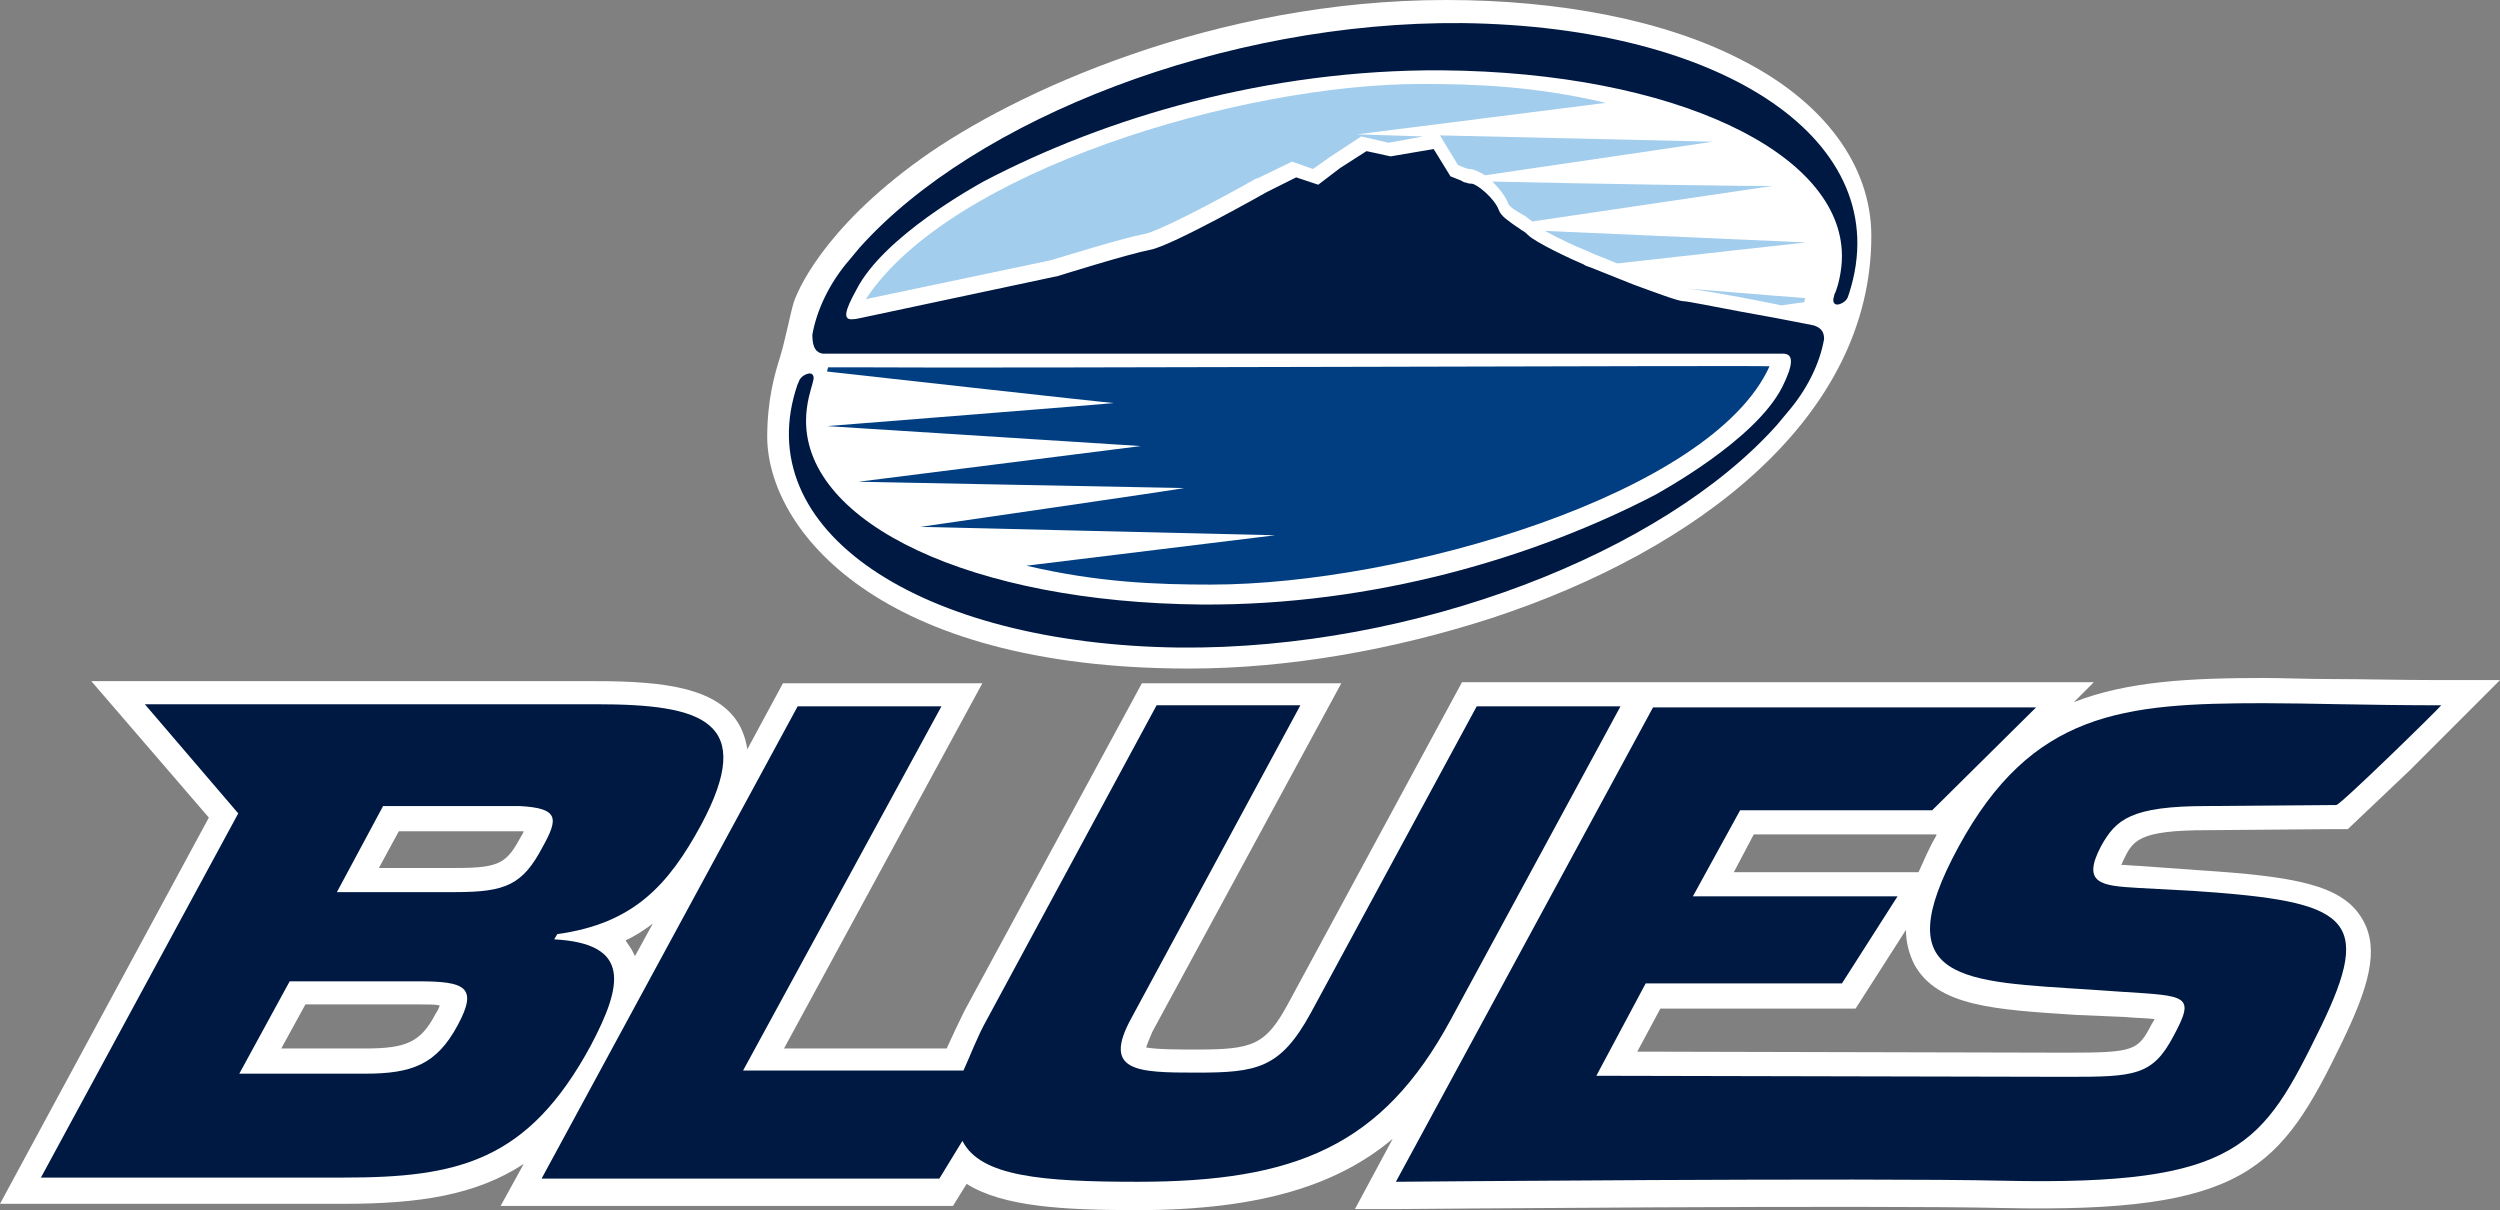 <?xml version="1.0" encoding="utf-8"?>
<!-- Generator: Adobe Illustrator 28.0.0, SVG Export Plug-In . SVG Version: 6.00 Build 0)  -->
<svg version="1.1" id="レイヤー_1" xmlns="http://www.w3.org/2000/svg" xmlns:xlink="http://www.w3.org/1999/xlink" x="0px"
	 y="0px" viewBox="0 0 238.2 115.3" style="enable-background:new 0 0 238.2 115.3;" xml:space="preserve">
<rect x="0" y="0" width="238.2" height="115.3" fill="#808080" stroke="none"/>
<style type="text/css">
	.st0{fill:#FFFFFF;}
	.st1{fill:#A2CDED;}
	.st2{fill:#003E81;}
	.st3{fill:#001943;}
</style>
<g>
	<path class="st0" d="M113.3,63.7c9.5,0,19.5-1.8,28.8-4.8c19.8-6.5,36.2-19.2,36.2-36.4c0-6.9-4.7-12.8-12-16.6
		c-7.5-4-17.8-5.9-28.5-5.9c-22.1,0-41.2,8.8-50,15.1c-9.5,6.8-11.9,12.8-12.2,13.8c-0.3,1-0.8,3.6-1.3,5.2s-1.2,4-1.2,7.6
		C73.2,50.4,83.6,63.7,113.3,63.7"/>
	<path class="st0" d="M202.5,96.9c1,0.1,2,0.1,2.8,0.2c-0.1,0.2-0.2,0.3-0.3,0.5c-1.3,2.5-1.6,2.7-8.1,2.7l-40.9-0.1l2.2-4.1h18.6
		l4.8-7.5c0,1.2,0.3,2.3,0.8,3.3c2.2,4,7.7,4.3,15.4,4.8L202.5,96.9z M167.1,79.5h17.4v0.1c-0.7,1.2-1.2,2.4-1.7,3.5h-17.6
		L167.1,79.5z M60.5,91.1c-0.1-0.2-0.2-0.4-0.3-0.6c-0.2-0.3-0.4-0.6-0.6-0.9c0.9-0.4,1.8-1,2.6-1.6L60.5,91.1z M49.7,79.6
		c-1.4,2.6-2,3.1-6.2,3.1h-7.4l1.9-3.5h11.5c0.2,0,0.3,0,0.4,0C49.8,79.4,49.8,79.5,49.7,79.6 M41.5,96.6c-1.4,2.7-2.8,3.3-6.7,3.3
		h-8l2.3-4.2h10.8c1,0,1.6,0,2,0.1C41.8,96.1,41.7,96.3,41.5,96.6 M210.3,79.1l11.9-0.1h1.5l5.9-5.6l8.6-8.6h-5.6
		c-3.9,0-7.4-0.1-10.5-0.1c-2.4,0-4.5-0.1-6.4-0.1c-7,0-13,0.3-18.1,2.3l1.9-1.9h-41.2l0,0h-19l-16.5,30.5c-2.2,4.1-3.4,4.5-8.8,4.5
		c-1.6,0-3.8,0-4.8-0.2c0.1-0.3,0.3-0.8,0.6-1.5l18-33.2h-19L91.9,96.3c-0.6,1.2-1.2,2.5-1.7,3.6H74.7l18.9-34.8h-19l-3.4,6.3
		c-0.1-0.8-0.4-1.7-0.8-2.4c-2-3.4-6.9-4.1-13.6-4.1H44l0,0H8.7l11.2,13L0,114.7h32.7c7.2,0,12.6-0.8,17.2-3.8l-2.2,4h43.1l1.3-2.1
		c3.5,2.2,9.3,2.5,16.3,2.5c11.9,0,19.2-2.5,24.3-6.8l-3.6,6.7h4c0.5,0,45.4-0.4,57.8-0.1c23.1,0.5,26.4-3.7,32.3-15.9
		c2.4-5,3.6-8.7,1.9-11.6c-1.9-3.3-6.4-4.1-15.8-4.7l-5.5-0.4c-0.5,0-1.2-0.1-1.7-0.1c0.1-0.1,0.1-0.2,0.2-0.4
		C203.2,80.1,203.7,79.1,210.3,79.1"/>
	<path class="st1" d="M169.3,29l0.4,0.1c1.3-0.2,2.2-0.3,2.2-0.3l0.1-0.4c0,0-5.3-0.4-11.2-0.9C161.7,27.6,163.8,27.9,169.3,29"/>
	<path class="st1" d="M137.2,12.9l1.7,2.8c0.4,0.2,0.9,0.4,1.1,0.4c0.4,0,1,0.3,1.5,0.6c6.9-1,21.7-3.2,21.7-3.2L137.2,12.9z"/>
	<path class="st1" d="M153,9.8C146.2,8.2,140.6,8,135.4,8c-17.2,0-44.9,8.3-52.9,20.5l17.6-3.7c0.7-0.2,6.8-2.1,8.9-2.5
		c1.3-0.2,7-3.2,10.7-5.3h0.1l3.3-1.6l2,0.7l1.7-1.2l2.9-1.9l2.6,0.6l3.3-0.6l-6.3-0.2L153,9.8z"/>
	<path class="st1" d="M142.2,17.3c0.7,0.7,1.3,1.5,1.5,2.1c0.1,0.3,0.9,0.8,1.3,1c0.4,0.2,0.7,0.5,1,0.7l23-3.4
		C169.1,17.8,150.7,17.5,142.2,17.3"/>
	<path class="st1" d="M147.2,22c1.1,0.6,2.7,1.4,4,1.9c0.6,0.3,1.7,0.7,2.9,1.2c7.9-0.9,18-2,18-2L147.2,22z"/>
	<path class="st2" d="M108.7,42.5l-26.9,3.4c0,0,30.5,0.6,31,0.6s-25.1,3.7-25.1,3.7l33.8,0.8l-23.7,2.9c6.8,1.6,12.4,1.8,17.6,1.8
		c18.1,0,47.7-8.6,53.2-20.8c-0.4-0.1-73.5,0.2-86.5,0.1c-1.2,0-3.2,0-3.2,0l-0.1,0.4c0,0,26.9,3,27.3,3c0.5,0-27.3,2.2-27.3,2.2
		L108.7,42.5z"/>
	<path class="st3" d="M112.4,61.7c22.4,0.2,46-9,56.9-21.2l1-1.2c1.9-2.2,3.1-4.7,3.5-7c0-0.8-0.4-1.1-1-1.3l-3.6-0.7
		c-1.1-0.2-2.2-0.4-3.3-0.6c-2.7-0.5-5.1-1-5.5-1c-0.5,0-2.6-0.8-4.8-1.6c-1.5-0.6-3-1.2-4-1.6c-0.3-0.1-0.6-0.2-0.7-0.3
		c-1.2-0.5-4.6-2.1-5.3-2.8c-0.1-0.1-0.3-0.3-0.5-0.4c-0.2-0.1-0.4-0.3-0.6-0.4c-0.7-0.5-1.5-1-1.7-1.6c-0.4-1.1-2.1-2.5-2.6-2.5
		c-0.1,0-0.3,0-0.5-0.1c-0.2,0-0.3-0.1-0.5-0.2c-0.5-0.2-1-0.4-1-0.4l-1.6-2.6l-4.1,0.7l-2.3-0.5l-2.5,1.6l-2.1,1.6l-2.1-0.7
		l-2.8,1.4c0,0-9,5.1-11.1,5.5s-8.8,2.5-8.8,2.5l-18.8,4l-0.5,0.1h-0.1c-1.2,0.2-0.9-0.8,0.2-2.8c2.6-5.1,11.4-9.9,12.1-10.3
		c11.6-6.1,27.1-10.7,43.7-10.6c22.1,0.2,38.1,7.8,38.1,17.7c0,1.5-0.4,2.9-0.6,3.4l-0.1,0.2l-0.1,0.4l0,0c-0.1,0.4,0.1,0.7,0.5,0.6
		c0.4-0.1,0.8-0.4,0.9-0.8l0.1-0.3c4.6-14.4-11.9-25.4-36.9-25.7C116.7,2,92.9,11.3,81.9,23.6l-1,1.2c-1.9,2.2-3.1,4.8-3.5,7.1
		c0,1.3,0.4,1.7,1,1.8h3.9h86.4h1.2c1.1,0,0.9,1.2-0.1,3.2c-2.6,5.1-11.7,10-12,10.2c-11.5,6-26.9,10.6-43.3,10.5
		c-21.9-0.2-37.7-7.7-37.7-17.5c0-1.7,0.5-3.1,0.6-3.5l0.1-0.4l0,0c0.1-0.4-0.1-0.7-0.5-0.6s-0.8,0.4-0.9,0.8L76,36.6
		C71.2,50.5,87.6,61.4,112.4,61.7"/>
	<path class="st3" d="M154.4,67.3h-13.7l-15.8,29.2c-2.9,5.3-5.1,5.7-10.9,5.7c-5.7,0-9-0.1-6.2-5.2l16.1-29.8h-13.7L94,97.2
		c-0.9,1.6-1.6,3.5-2.2,4.8h-21l18.9-34.7H76l-24.4,45h37.9l2.2-3.6c1.7,3.4,7.6,3.9,16.7,3.9c15,0,23.3-3.4,29.8-15.4L154.4,67.3z"
		/>
	<path class="st3" d="M210.3,76.8l12.3-0.1c0.3,0.1,9.9-9.3,10-9.5c-7,0-12.7-0.2-16.9-0.2c-13.4,0-22.1,0.8-29.1,13.7
		s0.4,12.8,12.7,13.6l2.9,0.2c6.2,0.4,7,0.3,4.9,4.2c-2,3.8-3.7,3.9-10.1,3.9l-44.9-0.1l4.7-8.8h18.7l5.3-8.3h-19.5l4.5-8.2h18.3
		l9.9-9.8h-36.5L133,112.6c0,0,45.3-0.4,57.9-0.1c22.5,0.5,24.7-3.4,30.2-14.6c5.1-10.5,2.7-12-11.9-13l-5.5-0.3
		c-3.5-0.2-5.4-0.4-3.5-4C201.6,78.1,203,76.8,210.3,76.8"/>
	<path class="st3" d="M51.7,80.7c-1.9,3.6-3.5,4.3-8.3,4.3H32.1l4.4-8.2h13C53.3,77,53.2,78,51.7,80.7 M43.6,97.7
		c-2,3.7-4.3,4.6-8.8,4.6h-8.1h-3.9l4.8-8.8h12.2C44.3,93.5,45.6,94,43.6,97.7 M52.8,89.5l0.3-0.5c7.3-1,10.6-4.7,13.7-10.4
		c5.3-9.9,0.2-11.5-10-11.5H37.1l0,0H13.8l8.9,10.4L3.9,112.2h13.5h2.9h12.4c10.9,0,17.6-1.5,23.6-12.6
		C59.3,93.9,60.2,89.9,52.8,89.5"/>
</g>
</svg>
